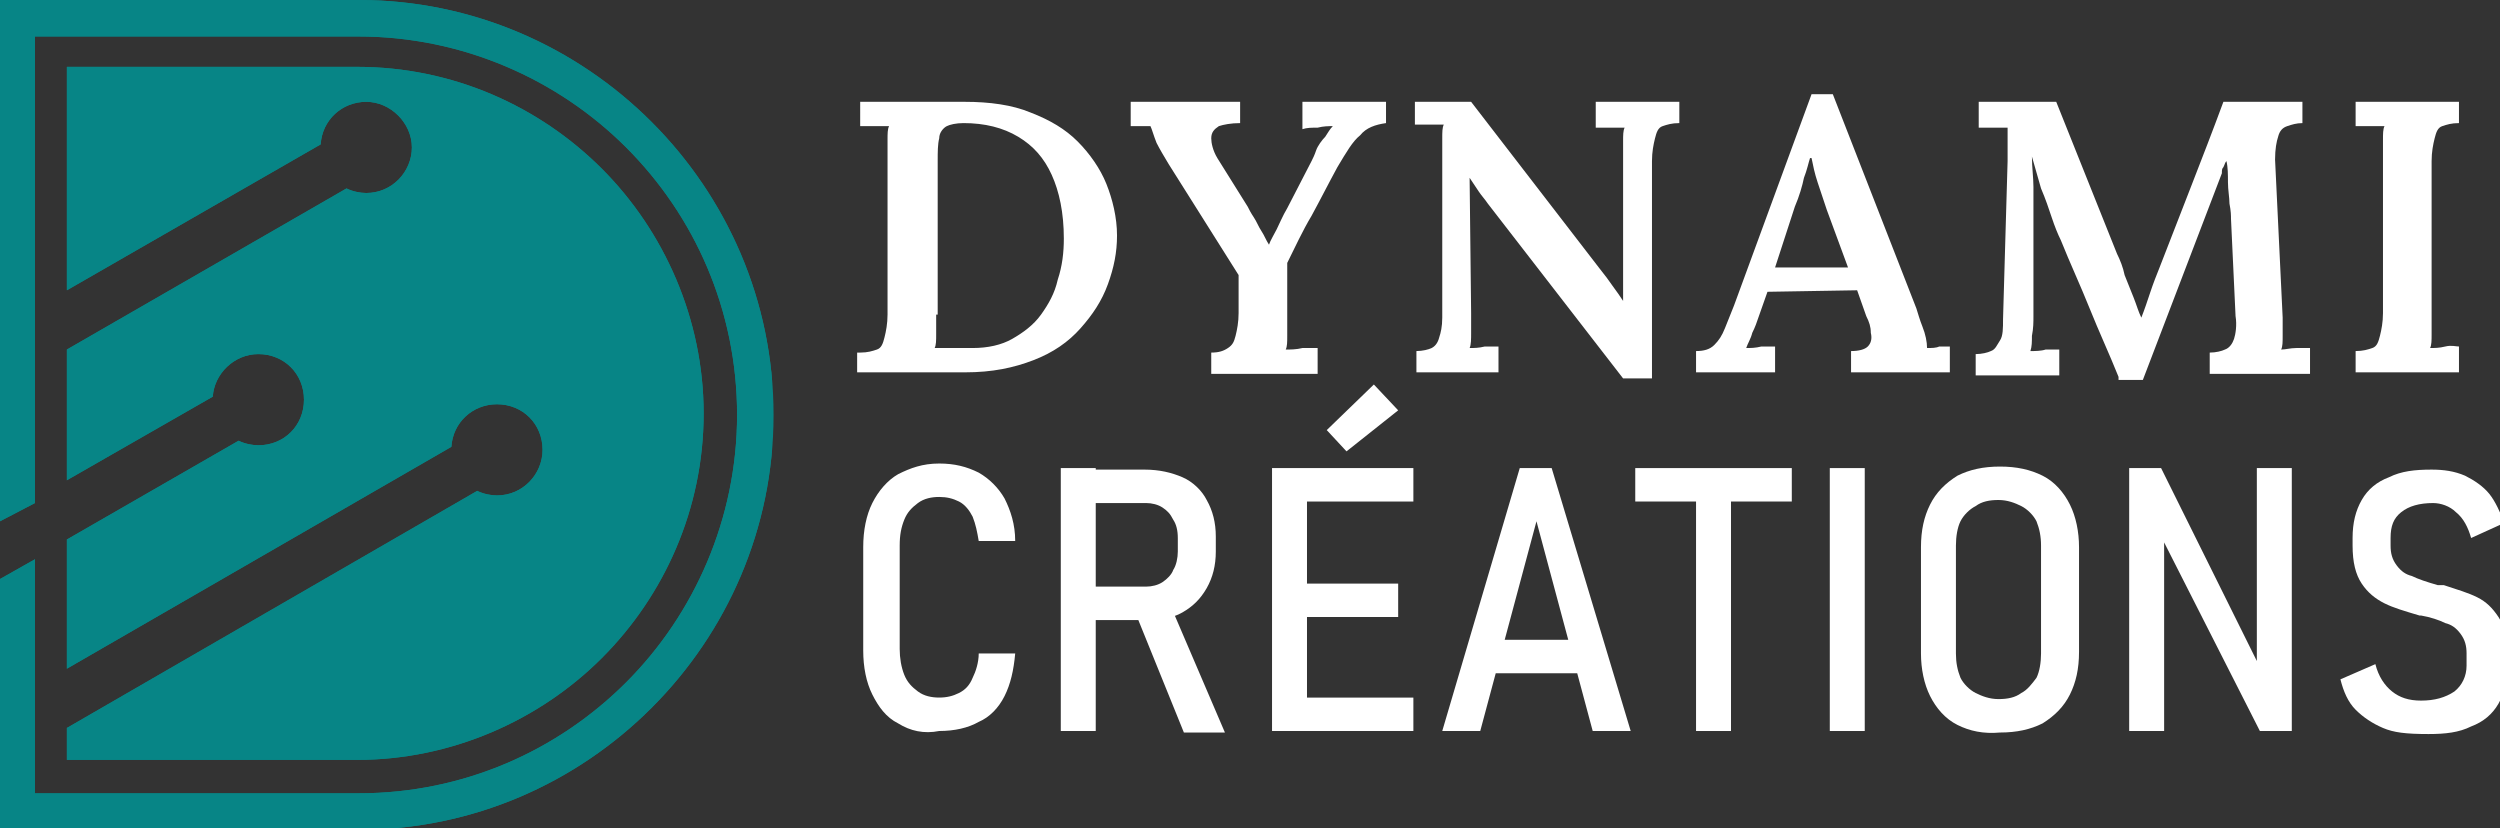 <?xml version="1.0" encoding="utf-8"?>
<!-- Generator: Adobe Illustrator 24.1.0, SVG Export Plug-In . SVG Version: 6.00 Build 0)  -->
<svg version="1.1" id="Layer_1" xmlns="http://www.w3.org/2000/svg" xmlns:xlink="http://www.w3.org/1999/xlink" x="0px" y="0px"
	 width="164.5px" height="54.5px" viewBox="0 0 164.5 54.5" style="enable-background:new 0 0 164.5 54.5;" xml:space="preserve">
<rect x="0" y="0" width="164.5" height="54.5" fill="#333333" stroke="none"/>
<style type="text/css">
	.st0{fill:#FFFFFF;}
	.st1{clip-path:url(#SVGID_2_);fill:#078586;}
</style>
<g>
	<g>
		<path class="st0" d="M56.6,23.2c0.5,0,0.8-0.1,1.1-0.2c0.3-0.1,0.4-0.4,0.5-0.8c0.1-0.4,0.2-0.9,0.2-1.5V10.4c0-0.4,0-0.8,0-1.2
			c0-0.4,0-0.7,0.1-0.9c-0.3,0-0.6,0-1,0c-0.4,0-0.7,0-0.9,0V6.7l6.9,0c1.6,0,3.1,0.2,4.3,0.7c1.3,0.5,2.3,1.1,3.1,1.9
			c0.8,0.8,1.5,1.8,1.9,2.8s0.7,2.2,0.7,3.4c0,1.1-0.2,2.1-0.6,3.2c-0.4,1.1-1,2-1.8,2.9c-0.8,0.9-1.8,1.6-3.1,2.1
			c-1.3,0.5-2.7,0.8-4.5,0.8h-7.1V23.2z M61.6,20.7c0,0.5,0,0.9,0,1.3c0,0.4,0,0.7-0.1,0.9c0.3,0,0.6,0,0.9,0s0.6,0,0.9,0
			c0.3,0,0.5,0,0.7,0c1,0,1.9-0.2,2.6-0.6c0.7-0.4,1.4-0.9,1.9-1.6c0.5-0.7,0.9-1.4,1.1-2.3c0.3-0.9,0.4-1.8,0.4-2.7
			c0-1.7-0.3-3.1-0.8-4.2S68,9.6,67,9c-1-0.6-2.2-0.9-3.6-0.9c-0.5,0-0.9,0.1-1.1,0.2s-0.5,0.4-0.5,0.8c-0.1,0.4-0.1,0.9-0.1,1.5
			V20.7z"/>
		<path class="st0" d="M79.7,24.6v-1.4c0.5,0,0.8-0.1,1.1-0.3s0.4-0.4,0.5-0.8c0.1-0.4,0.2-0.9,0.2-1.5v-2.5l-4.6-7.3
			c-0.3-0.5-0.6-1-0.8-1.4c-0.2-0.5-0.3-0.9-0.4-1.1c-0.3,0-0.5,0-0.7,0c-0.2,0-0.4,0-0.6,0V6.7h7.2v1.4c-0.6,0-1.1,0.1-1.4,0.2
			c-0.3,0.2-0.5,0.4-0.5,0.8c0,0.3,0.1,0.8,0.4,1.3l2,3.2c0.1,0.2,0.2,0.4,0.4,0.7c0.2,0.3,0.3,0.6,0.5,0.9c0.2,0.3,0.3,0.6,0.5,0.9
			h0c0.1-0.3,0.3-0.6,0.5-1c0.2-0.4,0.4-0.9,0.7-1.4l1.6-3.1c0.1-0.2,0.2-0.4,0.3-0.7S87,9.2,87.2,9c0.2-0.3,0.3-0.5,0.5-0.7
			c-0.3,0-0.6,0-1,0.1c-0.4,0-0.7,0-1,0.1V6.7h5.5v1.4c-0.7,0.1-1.3,0.3-1.7,0.8C89,9.3,88.6,10,88,11c-0.6,1.1-1.1,2.1-1.7,3.2
			c-0.6,1-1.1,2.1-1.6,3.1c0,0.3,0,0.6,0,0.9c0,0.3,0,0.7,0,1c0,0.3,0,0.7,0,0.9c0,0.3,0,0.5,0,0.7c0,0.5,0,0.9,0,1.3s0,0.7-0.1,0.9
			c0.3,0,0.7,0,1.1-0.1c0.4,0,0.7,0,1,0v1.7H79.7z"/>
		<path class="st0" d="M106.8,24.9l-8.9-11.5c-0.2-0.3-0.4-0.5-0.6-0.8c-0.2-0.3-0.4-0.6-0.6-0.9h0l0.1,8.9c0,0.5,0,0.9,0,1.3
			c0,0.4,0,0.8-0.1,1c0.3,0,0.6,0,1-0.1c0.4,0,0.7,0,0.9,0v1.7h-5.4v-1.4c0.4,0,0.8-0.1,1-0.2c0.2-0.1,0.4-0.3,0.5-0.7
			c0.1-0.3,0.2-0.7,0.2-1.3l0-10.6c0-0.4,0-0.8,0-1.2c0-0.4,0-0.7,0.1-0.9c-0.3,0-0.6,0-1,0c-0.4,0-0.7,0-0.9,0V6.7h3.7l8.4,10.9
			c0.4,0.5,0.7,0.9,0.9,1.2c0.3,0.4,0.5,0.7,0.7,1h0v-9.3c0-0.4,0-0.8,0-1.2c0-0.4,0-0.7,0.1-0.9c-0.3,0-0.6,0-1,0
			c-0.4,0-0.7,0-0.9,0V6.7h5.5v1.4c-0.5,0-0.8,0.1-1.1,0.2c-0.3,0.1-0.4,0.4-0.5,0.8c-0.1,0.4-0.2,0.9-0.2,1.5l0,14.3H106.8z"/>
		<path class="st0" d="M111.6,24.6v-1.5c0.5,0,0.9-0.1,1.2-0.4c0.3-0.3,0.5-0.6,0.7-1.1c0.2-0.5,0.4-1,0.6-1.5l5.1-13.9h1.4
			l5.5,14.1c0.1,0.3,0.2,0.7,0.4,1.2c0.2,0.5,0.3,1,0.3,1.4c0.3,0,0.6,0,0.8-0.1c0.3,0,0.5,0,0.7,0v1.7h-6.5v-1.4
			c0.5,0,0.9-0.1,1.1-0.3c0.2-0.2,0.3-0.5,0.2-0.9c0-0.4-0.1-0.7-0.3-1.1l-0.6-1.7l-5.9,0.1l-0.6,1.7c-0.1,0.3-0.2,0.6-0.4,1
			c-0.1,0.4-0.3,0.7-0.4,1c0.3,0,0.6,0,1-0.1c0.4,0,0.7,0,0.9,0v1.7H111.6z M116.8,17.6h4.8l-1.4-3.8c-0.2-0.6-0.4-1.2-0.6-1.8
			c-0.2-0.6-0.3-1.1-0.4-1.6h-0.1c-0.1,0.3-0.2,0.8-0.4,1.3c-0.1,0.5-0.3,1.2-0.6,1.9L116.8,17.6z"/>
		<path class="st0" d="M139.4,24.8c-0.6-1.5-1.3-3-1.9-4.5c-0.6-1.5-1.3-3-1.9-4.5c-0.2-0.4-0.4-0.9-0.6-1.5
			c-0.2-0.6-0.4-1.2-0.7-1.9c-0.2-0.7-0.4-1.4-0.6-2.1c0,0.7,0.1,1.4,0.1,2c0,0.6,0,1.2,0,1.8c0,0.5,0,1,0,1.5c0,0.5,0,1.1,0,1.7
			c0,0.6,0,1.2,0,1.8c0,0.6,0,1.2,0,1.7c0,0.4,0,0.8-0.1,1.3c0,0.4,0,0.7-0.1,1c0.3,0,0.7,0,1-0.1c0.4,0,0.7,0,0.9,0v1.7H130v-1.4
			c0.4,0,0.8-0.1,1-0.2c0.3-0.1,0.4-0.4,0.6-0.7s0.2-0.8,0.2-1.4l0.3-10.4c0-0.4,0-0.8,0-1.2c0-0.4,0-0.7,0-1c-0.3,0-0.6,0-1,0
			c-0.4,0-0.7,0-0.9,0V6.7h5.1l4,10c0.2,0.4,0.4,0.9,0.5,1.4c0.2,0.5,0.4,1,0.6,1.5c0.2,0.5,0.3,0.9,0.5,1.3h0
			c0.2-0.5,0.4-1.1,0.6-1.7c0.2-0.6,0.4-1.1,0.6-1.6c0.7-1.8,1.4-3.6,2.1-5.4c0.7-1.8,1.4-3.6,2.1-5.5h5.2v1.4c-0.4,0-0.7,0.1-1,0.2
			c-0.3,0.1-0.5,0.3-0.6,0.7c-0.1,0.3-0.2,0.8-0.2,1.5l0.5,10.4c0,0.4,0,0.8,0,1.2c0,0.4,0,0.7-0.1,0.9c0.3,0,0.6-0.1,1-0.1
			c0.4,0,0.7,0,0.9,0v1.7h-6.6v-1.4c0.4,0,0.8-0.1,1-0.2c0.3-0.1,0.5-0.4,0.6-0.7c0.1-0.3,0.2-0.9,0.1-1.5l-0.3-6.4
			c0-0.2,0-0.5-0.1-1c0-0.4-0.1-0.9-0.1-1.4c0-0.5,0-1-0.1-1.4c-0.1,0.1-0.1,0.2-0.2,0.4c-0.1,0.1-0.1,0.2-0.1,0.4l-5.2,13.6H139.4z
			"/>
		<path class="st0" d="M161.8,8.1c-0.5,0-0.8,0.1-1.1,0.2c-0.3,0.1-0.4,0.4-0.5,0.8c-0.1,0.4-0.2,0.9-0.2,1.5v10.1
			c0,0.5,0,0.9,0,1.3c0,0.4,0,0.7-0.1,0.9c0.3,0,0.6,0,1-0.1s0.7,0,0.9,0v1.7H155v-1.4c0.5,0,0.8-0.1,1.1-0.2
			c0.3-0.1,0.4-0.4,0.5-0.8c0.1-0.4,0.2-0.9,0.2-1.5V10.4c0-0.4,0-0.8,0-1.2c0-0.4,0-0.7,0.1-0.9c-0.3,0-0.6,0-1,0
			c-0.4,0-0.7,0-0.9,0V6.7h6.8V8.1z"/>
		<path class="st0" d="M59.1,47.6c-0.8-0.4-1.3-1.1-1.7-1.9c-0.4-0.8-0.6-1.8-0.6-2.9v-6.8c0-1.1,0.2-2.1,0.6-2.9
			c0.4-0.8,1-1.5,1.7-1.9c0.8-0.4,1.6-0.7,2.7-0.7c1,0,1.8,0.2,2.6,0.6c0.7,0.4,1.3,1,1.7,1.7c0.4,0.8,0.7,1.7,0.7,2.8h-2.4
			c-0.1-0.6-0.2-1.1-0.4-1.6c-0.2-0.4-0.5-0.8-0.9-1c-0.4-0.2-0.8-0.3-1.3-0.3c-0.5,0-1,0.1-1.4,0.4c-0.4,0.3-0.7,0.6-0.9,1.1
			c-0.2,0.5-0.3,1-0.3,1.7v6.8c0,0.6,0.1,1.2,0.3,1.7c0.2,0.5,0.5,0.8,0.9,1.1c0.4,0.3,0.9,0.4,1.4,0.4c0.5,0,0.9-0.1,1.3-0.3
			c0.4-0.2,0.7-0.5,0.9-1c0.2-0.4,0.4-1,0.4-1.6h2.4c-0.1,1.1-0.3,2-0.7,2.8c-0.4,0.8-1,1.4-1.7,1.7c-0.7,0.4-1.6,0.6-2.6,0.6
			C60.8,48.3,59.9,48.1,59.1,47.6z"/>
		<path class="st0" d="M69.8,30.8h2.3v17.3h-2.3V30.8z M70.9,38.6h4.5c0.4,0,0.8-0.1,1.1-0.3c0.3-0.2,0.6-0.5,0.7-0.8
			c0.2-0.3,0.3-0.8,0.3-1.2v-0.9c0-0.5-0.1-0.9-0.3-1.2c-0.2-0.4-0.4-0.6-0.7-0.8c-0.3-0.2-0.7-0.3-1.1-0.3h-4.5v-2.2h4.4
			c1,0,1.8,0.2,2.5,0.5s1.3,0.9,1.6,1.5c0.4,0.7,0.6,1.5,0.6,2.4v1c0,0.9-0.2,1.7-0.6,2.4c-0.4,0.7-0.9,1.2-1.6,1.6
			s-1.5,0.5-2.5,0.5h-4.4V38.6z M74.7,40.3l2.3-0.5l3.6,8.4h-2.7L74.7,40.3z"/>
		<path class="st0" d="M83.7,30.8h2.3v17.3h-2.3V30.8z M84.9,30.8H93v2.2h-8.1V30.8z M84.9,38.4H92v2.2h-7.1V38.4z M84.9,45.9H93
			v2.2h-8.1V45.9z M87.3,28.3l3.1-3L92,27l-3.4,2.7L87.3,28.3z"/>
		<path class="st0" d="M100,30.8h2.1l5.2,17.3h-2.5l-3.7-13.8l-3.7,13.8h-2.5L100,30.8z M97.6,42.1h7.1v2.2h-7.1V42.1z"/>
		<path class="st0" d="M107.6,30.8h10.3v2.2h-10.3V30.8z M111.6,32.2h2.3v15.9h-2.3V32.2z"/>
		<path class="st0" d="M122.7,48.1h-2.3V30.8h2.3V48.1z"/>
		<path class="st0" d="M128.8,47.7c-0.8-0.4-1.4-1.1-1.8-1.9c-0.4-0.8-0.6-1.8-0.6-2.8V36c0-1.1,0.2-2,0.6-2.8
			c0.4-0.8,1-1.4,1.8-1.9c0.8-0.4,1.7-0.6,2.8-0.6c1.1,0,2,0.2,2.8,0.6c0.8,0.4,1.4,1.1,1.8,1.9c0.4,0.8,0.6,1.8,0.6,2.8v6.9
			c0,1.1-0.2,2-0.6,2.8c-0.4,0.8-1,1.4-1.8,1.9c-0.8,0.4-1.7,0.6-2.8,0.6C130.5,48.3,129.6,48.1,128.8,47.7z M133,45.6
			c0.4-0.2,0.7-0.6,1-1c0.2-0.4,0.3-1,0.3-1.6v-7.1c0-0.6-0.1-1.1-0.3-1.6c-0.2-0.4-0.6-0.8-1-1c-0.4-0.2-0.9-0.4-1.5-0.4
			c-0.6,0-1.1,0.1-1.5,0.4c-0.4,0.2-0.8,0.6-1,1c-0.2,0.4-0.3,1-0.3,1.6V43c0,0.6,0.1,1.1,0.3,1.6c0.2,0.4,0.6,0.8,1,1
			c0.4,0.2,0.9,0.4,1.5,0.4C132.1,46,132.6,45.9,133,45.6z"/>
		<path class="st0" d="M140.1,30.8h2.1l6.6,13.3l-0.3,0.3V30.8h2.3v17.3h-2.1l-6.6-13l0.3-0.3v13.3h-2.3V30.8z"/>
		<path class="st0" d="M156.8,47.9c-0.7-0.3-1.3-0.7-1.8-1.2c-0.5-0.5-0.8-1.2-1-2l2.3-1c0.2,0.8,0.6,1.4,1.1,1.8s1.1,0.6,1.9,0.6
			c0.9,0,1.6-0.2,2.2-0.6c0.5-0.4,0.8-1,0.8-1.7V43c0-0.5-0.1-0.9-0.4-1.3s-0.6-0.6-1-0.7c-0.4-0.2-1-0.4-1.6-0.5c0,0,0,0,0,0
			s0,0,0,0l-0.1,0c-1-0.3-1.7-0.5-2.3-0.8c-0.6-0.3-1.1-0.7-1.5-1.3c-0.4-0.6-0.6-1.4-0.6-2.5v-0.5c0-1,0.2-1.8,0.6-2.5
			s1-1.2,1.8-1.5c0.8-0.4,1.7-0.5,2.8-0.5c0.8,0,1.5,0.1,2.2,0.4c0.6,0.3,1.2,0.7,1.6,1.2c0.4,0.5,0.7,1.2,1,1.9l-2.2,1
			c-0.2-0.7-0.5-1.3-1-1.7c-0.4-0.4-1-0.6-1.5-0.6c-0.9,0-1.6,0.2-2.1,0.6c-0.5,0.4-0.7,0.9-0.7,1.7v0.5c0,0.5,0.1,0.9,0.4,1.3
			s0.6,0.6,1,0.7c0.4,0.2,1,0.4,1.7,0.6c0,0,0.1,0,0.1,0c0,0,0.1,0,0.1,0c0,0,0.1,0,0.1,0c0,0,0.1,0,0.1,0c0.9,0.3,1.6,0.5,2.2,0.8
			c0.6,0.3,1,0.7,1.4,1.3s0.6,1.4,0.6,2.4v0.8c0,1-0.2,1.8-0.6,2.5c-0.4,0.7-1,1.2-1.8,1.5c-0.8,0.4-1.7,0.5-2.8,0.5
			C158.3,48.3,157.5,48.2,156.8,47.9z"/>
	</g>
</g>
<g>
	<defs>
		<path id="SVGID_1_" d="M4.4,47.9l27-15.6c0.4,0.2,0.9,0.3,1.3,0.3c1.7,0,3-1.4,3-3c0-1.7-1.3-3-3-3c-1.6,0-2.9,1.2-3,2.8L4.4,44
			v-8.5l11.3-6.5c0.4,0.2,0.9,0.3,1.3,0.3c1.7,0,3-1.3,3-3c0-1.7-1.3-3-3-3c-1.6,0-2.9,1.3-3,2.8l-9.6,5.5V23l18.4-10.6
			c0.4,0.2,0.9,0.3,1.3,0.3c1.7,0,3-1.4,3-3s-1.4-3-3-3c-1.6,0-2.9,1.2-3,2.8L4.4,19.1V4.4h19.1c6.3,0,12,2.6,16.1,6.7
			c4.1,4.1,6.7,9.9,6.7,16.1c0,6.3-2.6,12-6.7,16.1c-4.1,4.1-9.9,6.7-16.1,6.7H4.4V47.9z M23.6,0c15,0,27.3,12.3,27.3,27.3
			c0,15-12.3,27.3-27.3,27.3c-7.9,0-15.7,0-23.6,0C0,49,0,43.6,0,38.1l2.3-1.3c0,5.1,0,10.3,0,15.4h21.3c6.9,0,13.1-2.8,17.6-7.3
			c4.5-4.5,7.3-10.8,7.3-17.6c0-6.9-2.8-13.1-7.3-17.6c-4.5-4.5-10.8-7.3-17.6-7.3H2.3c0,10.2,0,20.5,0,30.7L0,34.3
			C0,22.9,0,11.4,0,0C0,0,21.6,0,23.6,0z"/>
	</defs>
	<use xlink:href="#SVGID_1_"  style="overflow:visible;fill-rule:evenodd;clip-rule:evenodd;fill:#078586;"/>
	<clipPath id="SVGID_2_">
		<use xlink:href="#SVGID_1_"  style="overflow:visible;"/>
	</clipPath>
	<rect class="st1" width="50.8" height="54.5"/>
</g>
</svg>
